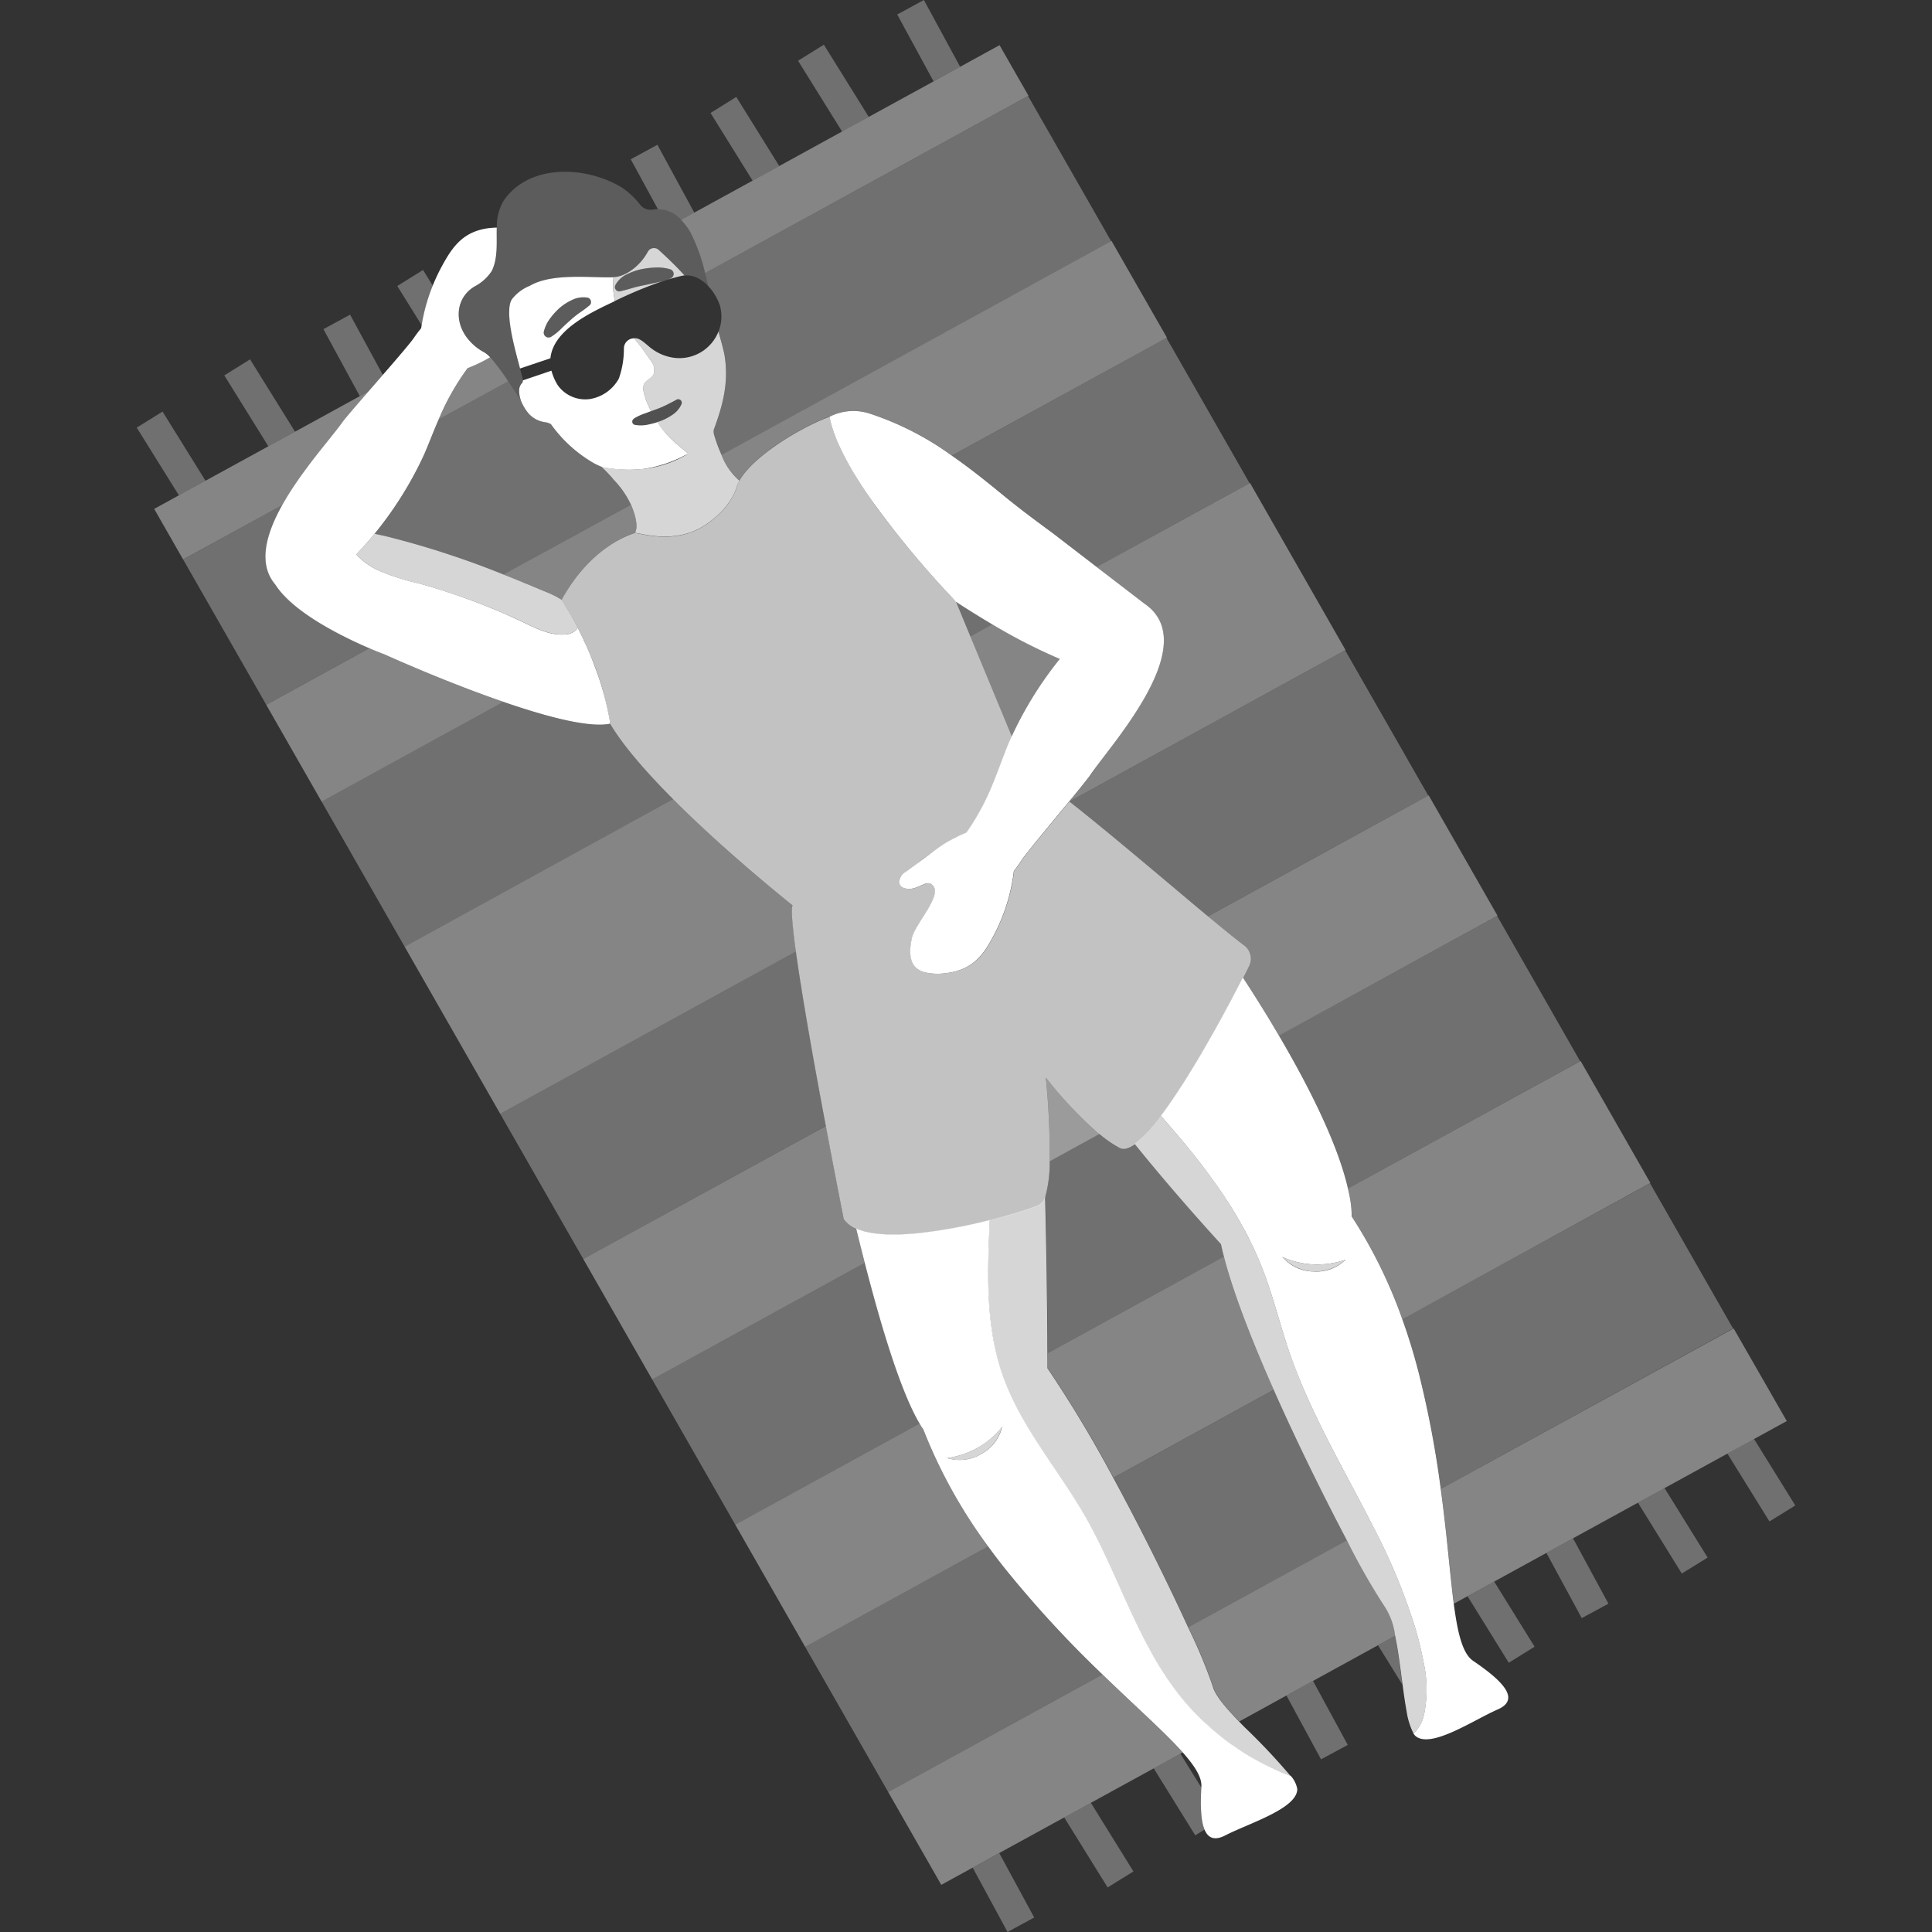<svg viewBox="0 0 300 300" xmlns="http://www.w3.org/2000/svg"><rect x="0" y="0" width="300" height="300" fill="#333333" stroke="none"/><g fill="#fff"><path d="m 114.33 15.05 l -4 2.49 6.53 10.51 4.14 -2.27 z" opacity=".3"/><path d="m 143.46 0 l -4.14 2.25 5.64 10.38 4.13 -2.26 z" opacity=".3"/><path d="m 127.93 6.94 l -4.01 2.49 6.84 11 4.14 -2.28 z" opacity=".3"/><path d="m 25.24 63.91 l -4.01 2.49 6.55 10.52 4.13 -2.27 z" opacity=".3"/><path d="m 38.83 55.8 l -4 2.49 6.84 11.01 4.14 -2.27 z" opacity=".3"/><path d="m 156.45 300 l 4.14 -2.25 -5.42 -10 -4.13 2.26 z" opacity=".3"/><path d="m 171.99 293.08 l 4.01 -2.48 -6.61 -10.66 -4.14 2.27 z" opacity=".3"/><path d="m 205.13 273.19 l 4.15 -2.24 -5.39 -9.93 -4.13 2.26 z" opacity=".3"/><path d="m 234.28 258.19 l 4.01 -2.49 -6.27 -10.11 -4.14 2.27 z" opacity=".3"/><path d="m 274.76 236.25 l 4.01 -2.48 -6.4 -10.32 -4.14 2.27 z" opacity=".3"/><path d="m 245.61 251.26 l 4.15 -2.24 -5.5 -10.15 -4.13 2.27 z" opacity=".3"/><path d="m 261.15 244.34 l 4.01 -2.48 -6.69 -10.79 -4.13 2.27 z" opacity=".3"/><path d="m 216.64 254.02 l -2.66 1.46 3.78 6.11 c -.32 -2.37 -.63 -4.9 -1.03 -7.06 -.02 -.17 -.05 -.34 -.09 -.51 z" opacity=".3"/><path d="m 154.08 96.94 c -2.01 -1.19 -3.93 -2.4 -5.7 -3.55 l 2.25 5.44 z" opacity=".3"/><path d="m 62.83 147 l 14.84 25.95 45.93 -25.2 c -.53 -3.83 -.77 -6.54 -.52 -7.22 -3.46 -2.79 -11.58 -9.49 -18.51 -16.44 z" opacity=".4"/><path d="m 157.08 114.39 a 57.48 57.48 0 0 1 7.49 -12.08 86.3 86.3 0 0 1 -10.49 -5.37 l -3.44 1.89 z" opacity=".4"/><path d="m 155.37 76.56 c 3.14 2.57 4.94 3.9 8.22 6.31 l 6.72 5.17 23.72 -13.02 -12.9 -22.55 -33.32 18.28 c 2.62 1.82 5.12 3.81 7.56 5.81 z" opacity=".3"/><path d="m 194.1 74.99 l -.07 .04 -23.73 13.01 7.37 5.67 c 9.2 6.24 -5.05 21.74 -8.36 26.65 -.35 .52 -1.67 2.14 -3.27 4.09 l .01 .01 42.81 -23.49 .07 -.04 z" opacity=".4"/><path d="m 54.36 48.86 l -4.14 2.25 5.65 10.4 1.38 -.76 2.2 -2.53 z" opacity=".3"/><path d="m 65.69 41.92 l -4 2.49 3.8 6.11 a 28.33 28.33 0 0 1 1.71 -6.16 z" opacity=".3"/><path d="m 105.76 34.14 l 2.05 -1.12 -5.73 -10.54 -4.14 2.25 4.22 7.75 a 4.93 4.93 0 0 1 3.6 1.66 z" opacity=".3"/><path d="m 74.02 56.57 c -.49 .22 -.96 .42 -1.4 .59 a 38.56 38.56 0 0 0 -4.48 7.94 l 10.76 -5.9 a 33.47 33.47 0 0 0 -2.77 -3.73 20.52 20.52 0 0 1 -2.11 1.1 z" opacity=".4"/><path d="m 109.48 42.41 l 50.22 -27.55 -4.49 -7.85 -6.12 3.36 -4.13 2.27 -10.06 5.51 -4.14 2.27 -9.76 5.36 -4.14 2.27 -9.06 4.97 -2.05 1.12 a 9.84 9.84 0 0 1 1.45 1.93 27.22 27.22 0 0 1 2.28 6.34 z" opacity=".4"/><path d="m 109.48 42.41 a 27.23 27.23 0 0 0 -2.28 -6.35 9.84 9.84 0 0 0 -1.45 -1.93 4.93 4.93 0 0 0 -3.61 -1.66 4.42 4.42 0 0 0 -.74 .07 2.06 2.06 0 0 1 -2 -.75 12.06 12.06 0 0 0 -2.87 -2.69 c -5.58 -3.36 -14.24 -3.69 -18.23 1.92 a 7.64 7.64 0 0 0 -1.15 4.31 c -.06 2.26 .24 4.64 -.77 6.72 a 7.09 7.09 0 0 1 -2.53 2.34 c -2.88 1.59 -3.45 5.2 -1.36 8 a 7.28 7.28 0 0 0 .53 .64 l .01 .01 a 7.68 7.68 0 0 0 .62 .59 c .05 .05 .12 .09 .17 .13 .18 .14 .36 .29 .56 .43 a 8.98 8.98 0 0 0 .85 .52 3.89 3.89 0 0 1 .9 .76 33.34 33.34 0 0 1 2.76 3.73 c .68 1.01 1.36 2.04 1.98 2.92 -.39 -1.14 -.34 -2.15 .23 -2.66 a .96 .96 0 0 0 .1 -.39 q 0 -.03 0 -.06 c -.04 -.22 -.13 -.55 -.23 -.94 -.07 -.25 -.14 -.53 -.22 -.84 a 42.39 42.39 0 0 1 -1.68 -8.44 3.85 3.85 0 0 1 .49 -2.4 6.59 6.59 0 0 1 2.71 -2 c 1.94 -1.15 4.71 -1.38 7.36 -1.39 2.17 -.01 4.26 .13 5.74 .06 1.68 -.08 3.99 -1.62 5.24 -3.97 a 1.1 1.1 0 0 1 1.51 -.38 1.08 1.08 0 0 1 .19 .14 c .84 .77 2.33 2.12 3.99 3.94 a 3.66 3.66 0 0 1 1.91 .33 5.66 5.66 0 0 1 1.77 1.31 c -.16 -.66 -.32 -1.34 -.5 -2.02 z" opacity=".2"/><path d="m 186.55 277.58 l -3.26 -5.26 -4.14 2.27 6.45 10.4 1.44 -.89 c -.59 -1.42 -.65 -3.81 -.49 -6.52 z" opacity=".3"/><path d="m 143.38 221.98 c -.09 -.14 -.19 -.26 -.28 -.4 -.1 -.16 -.21 -.35 -.31 -.53 l -28.62 15.7 10.85 18.97 28.41 -15.59 a 79.26 79.26 0 0 1 -10.05 -18.15 z" opacity=".4"/><path d="m 171.19 260.02 l -33.27 18.25 8.24 14.41 4.87 -2.67 4.13 -2.27 10.09 -5.53 4.14 -2.27 9.76 -5.35 4.14 -2.27 .36 -.2 c -2.75 -3.09 -7.22 -7.03 -12.46 -12.1 z" opacity=".4"/><path d="m 209.15 239.19 l -24.62 13.51 a 82.03 82.03 0 0 1 3.81 9.1 2.97 2.97 0 0 0 .19 .56 c .02 .04 .03 .08 .05 .11 a 6.16 6.16 0 0 0 .32 .6 c .03 .04 .05 .09 .08 .13 .13 .21 .27 .42 .43 .64 .01 .02 .03 .04 .04 .06 .17 .23 .36 .48 .56 .72 .05 .06 .1 .12 .15 .18 q .29 .36 .62 .73 l .19 .21 q .28 .32 .59 .65 l .19 .2 c .22 .24 .45 .48 .68 .72 l 7.35 -4.04 4.13 -2.27 10.09 -5.54 2.66 -1.46 a 10.64 10.64 0 0 0 -1.56 -4.4 101.77 101.77 0 0 1 -5.95 -10.41 z" opacity=".4"/><path d="m 162.68 212.45 a 191.88 191.88 0 0 1 10.21 17 l 24.89 -13.65 c -3.38 -7.62 -6.31 -15.09 -7.73 -20.68 l -27.38 15.02 v .23 c .01 .79 .01 1.48 .01 2.08 z" opacity=".4"/><path d="m 134.28 196.09 l -33.01 18.11 12.9 22.55 28.62 -15.7 c -2.81 -4.75 -5.81 -14.44 -8.51 -24.96 z" opacity=".3"/><path d="m 156 243.51 c -.91 -1.14 -1.76 -2.27 -2.57 -3.38 l -28.41 15.59 12.9 22.55 33.27 -18.25 a 172.31 172.31 0 0 1 -15.19 -16.51 z" opacity=".3"/><path d="m 172.89 229.46 c 4.51 8.31 8.74 16.95 11.64 23.25 l 24.62 -13.51 c -3.39 -6.43 -7.65 -15 -11.37 -23.39 z" opacity=".3"/><path d="m 245.44 164.75 l -36.12 19.8 c .19 .81 .34 1.6 .45 2.35 a 12.81 12.81 0 0 1 .12 1.97 74.95 74.95 0 0 1 7.87 15.98 l 38.51 -21.16 z" opacity=".4"/><path d="m 269.2 206.28 l -45.46 24.91 c .96 7.13 1.41 13.23 2.02 17.83 l 2.13 -1.17 4.14 -2.27 8.11 -4.45 4.13 -2.27 10.08 -5.53 4.14 -2.27 9.76 -5.35 4.14 -2.27 5.06 -2.78 z" opacity=".4"/><path d="m 131.03 189.27 s -1.26 -6.33 -2.78 -14.43 l -37.68 20.66 10.7 18.7 33.01 -18.11 c -.45 -1.76 -.9 -3.54 -1.33 -5.32 a 4.5 4.5 0 0 1 -1.92 -1.5 z" opacity=".4"/><path d="m 162.39 167.21 a 121.08 121.08 0 0 1 .61 13.12 l 7.78 -4.27 a 64.98 64.98 0 0 1 -8.39 -8.85 z" opacity=".3"/><path d="m 221.84 123.49 l -.07 .04 -34.19 18.76 c 2.28 1.89 4.21 3.47 5.54 4.47 a 2.6 2.6 0 0 1 .78 3.24 c -.25 .5 -.56 1.11 -.9 1.79 1.58 2.41 3.56 5.55 5.6 9.02 l 33.93 -18.63 z" opacity=".4"/><path d="m 166.06 124.46 c 6.42 5.03 15.28 12.64 21.52 17.82 l 34.19 -18.76 -12.9 -22.55 z" opacity=".3"/><path d="m 123.6 147.75 l -45.93 25.2 12.9 22.55 37.67 -20.67 c -1.66 -8.89 -3.65 -19.93 -4.64 -27.08 z" opacity=".3"/><path d="m 177.68 93.71 l -7.38 -5.67 -6.72 -5.17 c -3.27 -2.41 -5.08 -3.74 -8.22 -6.31 -2.44 -2 -4.94 -3.99 -7.56 -5.81 a 46.33 46.33 0 0 0 -12.63 -6.49 8.17 8.17 0 0 0 -6.36 .45 c .68 3.74 3.33 8.42 6.48 12.91 a 145.98 145.98 0 0 0 13.04 15.68 l .04 .1 c 1.76 1.15 3.69 2.36 5.7 3.55 a 86.3 86.3 0 0 0 10.49 5.37 57.48 57.48 0 0 0 -7.49 12.08 c -.12 .26 -.25 .52 -.36 .78 -1.17 2.65 -2.51 7.32 -5.15 11.78 -.46 .77 -.95 1.54 -1.49 2.29 -.44 .19 -.91 .39 -1.39 .63 -.24 .12 -.46 .24 -.68 .35 -2.46 1.3 -3.92 2.7 -6.81 4.74 -.21 .15 -.4 .29 -.63 .44 a 1.98 1.98 0 0 0 -.92 1.58 c .02 .46 .32 .87 1.09 1 a 2.47 2.47 0 0 0 .58 .03 c 1.71 -.09 2.87 -1.77 3.76 -.21 .82 1.68 -3.05 5.86 -3.47 7.82 -.67 3.09 -.04 4.79 2 5.35 a 8.93 8.93 0 0 0 3.26 .13 9.35 9.35 0 0 0 2.38 -.56 c 2.66 -1.02 3.95 -3.15 5.14 -5.44 a 28.55 28.55 0 0 0 3.05 -9.84 18.83 18.83 0 0 0 1.12 -1.58 c .7 -1.08 4.53 -5.68 7.44 -9.21 l .03 -.03 c 1.6 -1.94 2.92 -3.57 3.27 -4.09 3.34 -4.91 17.59 -20.41 8.39 -26.65 z"/><path d="m 232.47 142.22 l -33.87 18.58 c 4.4 7.48 9.07 16.57 10.72 23.75 l 36.04 -19.77 z" opacity=".3"/><path d="m 256.22 183.74 l -38.46 21.1 c .94 2.63 1.83 5.47 2.61 8.57 a 158.56 158.56 0 0 1 3.36 17.78 l 45.38 -24.9 z" opacity=".3"/><path d="m 221.01 257.88 v -.03 a 54.78 54.78 0 0 0 -1.37 -5.47 94.06 94.06 0 0 0 -6.45 -15.4 c -3.92 -7.72 -8.37 -15.27 -11.58 -23.28 -.45 -1.13 -.88 -2.26 -1.28 -3.4 -1.56 -4.51 -2.66 -9.16 -4.41 -13.6 -.52 -1.31 -1.1 -2.59 -1.72 -3.85 -.42 -.84 -.85 -1.68 -1.3 -2.5 q -.85 -1.54 -1.79 -3.03 t -1.95 -2.94 q -.88 -1.27 -1.82 -2.51 c -1.86 -2.49 -3.85 -4.9 -5.9 -7.26 q -.59 -.68 -1.18 -1.35 a 21.3 21.3 0 0 1 -4.07 4.37 c 5.56 6.91 11.36 13.33 13.4 15.56 .13 .62 .28 1.27 .46 1.94 1.43 5.59 4.35 13.06 7.73 20.68 3.72 8.4 7.98 16.96 11.37 23.39 a 102.01 102.01 0 0 0 5.95 10.42 10.64 10.64 0 0 1 1.54 4.41 c .03 .17 .07 .34 .1 .51 .42 2.13 .73 4.68 1.06 7.11 .19 1.45 .39 2.85 .62 4.09 a 11.1 11.1 0 0 0 1.07 3.43 5.46 5.46 0 0 0 1.58 -2.68 c .05 -.17 .08 -.35 .12 -.53 a 19.63 19.63 0 0 0 -.18 -8.08 z" opacity=".8"/><path d="m 193.26 268.2 c -.17 -.18 -.35 -.35 -.52 -.53 l -.34 -.35 c -.23 -.24 -.46 -.48 -.68 -.72 l -.19 -.2 q -.3 -.33 -.59 -.65 l -.19 -.21 q -.33 -.37 -.62 -.73 c -.05 -.06 -.1 -.12 -.15 -.18 -.2 -.25 -.39 -.49 -.56 -.72 -.02 -.02 -.03 -.04 -.04 -.06 -.16 -.22 -.3 -.43 -.43 -.64 -.03 -.04 -.06 -.09 -.08 -.13 a 6.16 6.16 0 0 1 -.32 -.6 c -.02 -.04 -.03 -.08 -.05 -.11 a 2.97 2.97 0 0 1 -.19 -.56 82.03 82.03 0 0 0 -3.81 -9.1 c -2.89 -6.3 -7.12 -14.94 -11.64 -23.25 a 191.88 191.88 0 0 0 -10.21 -17 c 0 -.6 0 -1.3 -.01 -2.08 v -.23 c 0 -.69 -.01 -1.44 -.01 -2.25 v -.07 c -.04 -5.56 -.13 -13.72 -.35 -22.04 a 2.09 2.09 0 0 1 -.87 1.26 c -.1 .05 -.24 .11 -.39 .17 l -.12 .05 c -.15 .06 -.31 .12 -.5 .19 l -.06 .02 c -.22 .08 -.47 .17 -.74 .26 l -.08 .03 c -.27 .09 -.56 .19 -.87 .28 l -.03 .01 c -1.34 .43 -3.05 .92 -4.95 1.4 -.39 8.28 -.69 16.54 2.07 24.28 .02 .05 .04 .1 .06 .16 2.48 6.84 7.14 12.66 11.05 18.86 .56 .89 1.11 1.78 1.63 2.69 3.8 6.61 6.36 13.91 9.97 20.58 a 49.81 49.81 0 0 0 4.61 7.13 38.77 38.77 0 0 0 3.63 4 c .2 .2 .42 .37 .63 .56 .54 .5 1.1 .99 1.67 1.46 .61 .5 1.22 .99 1.86 1.45 .24 .17 .49 .33 .73 .5 .5 .35 1 .7 1.52 1.03 a 40.52 40.52 0 0 0 4.36 2.37 c .14 .07 .28 .15 .43 .21 q 1.24 .56 2.52 1.05 a 98.65 98.65 0 0 0 -7.15 -7.59 z" opacity=".8"/><path d="m 228.74 257.89 c -1.62 -1.1 -2.39 -4.22 -3 -8.86 -.6 -4.6 -1.05 -10.7 -2.02 -17.83 a 158.56 158.56 0 0 0 -3.36 -17.78 c -.78 -3.1 -1.67 -5.95 -2.61 -8.57 a 74.95 74.95 0 0 0 -7.87 -15.98 12.81 12.81 0 0 0 -.12 -1.97 c -.1 -.75 -.26 -1.54 -.45 -2.35 -1.64 -7.17 -6.32 -16.27 -10.72 -23.75 -2.04 -3.48 -4.02 -6.61 -5.6 -9.02 -2.2 4.31 -6.16 11.7 -10.03 17.6 -.92 1.4 -1.83 2.72 -2.71 3.88 q .59 .67 1.18 1.35 c 2.05 2.36 4.04 4.77 5.9 7.26 q .93 1.24 1.82 2.51 1.01 1.45 1.95 2.94 t 1.79 3.03 c .46 .82 .89 1.66 1.3 2.5 .62 1.26 1.2 2.54 1.72 3.85 1.76 4.44 2.85 9.09 4.41 13.6 q .6 1.72 1.28 3.4 c 3.21 8 7.66 15.56 11.58 23.28 a 94.06 94.06 0 0 1 6.45 15.4 54.78 54.78 0 0 1 1.37 5.47 v .03 a 19.63 19.63 0 0 1 .18 8.08 c -.04 .18 -.07 .35 -.12 .53 a 5.47 5.47 0 0 1 -1.58 2.68 1.7 1.7 0 0 0 .38 .45 c 2.46 1.89 8.99 -2.56 12.69 -4.17 s .63 -4.54 -3.81 -7.56 z m -24.79 -60.45 a 6.56 6.56 0 0 1 -4.83 -2.26 13.48 13.48 0 0 0 4.88 1.16 13.67 13.67 0 0 0 4.96 -.74 6.56 6.56 0 0 1 -5.01 1.84 z"/><path d="m 199.12 195.18 a 6.94 6.94 0 0 0 9.8 .46 l .04 -.04 a 13.64 13.64 0 0 1 -4.96 .74 13.48 13.48 0 0 1 -4.88 -1.16 z" opacity=".8"/><path d="m 200.44 275.77 q -1.28 -.48 -2.52 -1.05 c -.14 -.07 -.28 -.14 -.43 -.21 a 40.52 40.52 0 0 1 -4.36 -2.37 c -.52 -.33 -1.02 -.68 -1.52 -1.03 -.24 -.17 -.49 -.32 -.73 -.5 -.64 -.46 -1.25 -.95 -1.86 -1.45 -.57 -.47 -1.13 -.96 -1.67 -1.46 -.21 -.19 -.43 -.37 -.63 -.56 a 38.77 38.77 0 0 1 -3.63 -4 49.81 49.81 0 0 1 -4.61 -7.13 c -3.62 -6.67 -6.18 -13.97 -9.97 -20.58 -.52 -.91 -1.07 -1.8 -1.63 -2.69 -3.91 -6.2 -8.57 -12.01 -11.05 -18.86 -.02 -.05 -.04 -.1 -.06 -.16 -2.76 -7.75 -2.46 -16 -2.07 -24.28 a 79.4 79.4 0 0 1 -11.06 2.04 c -3.86 .39 -7.43 .3 -9.7 -.73 .43 1.79 .88 3.56 1.33 5.32 2.7 10.52 5.7 20.21 8.51 24.96 .1 .18 .21 .37 .31 .53 .09 .14 .19 .26 .28 .4 a 79.26 79.26 0 0 0 10.05 18.15 c .81 1.11 1.66 2.24 2.57 3.38 a 172.45 172.45 0 0 0 15.19 16.51 c 5.24 5.07 9.71 9.01 12.46 12.1 1.91 2.15 2.99 3.88 2.91 5.3 a 1.02 1.02 0 0 1 -.01 .16 c -.15 2.71 -.09 5.1 .49 6.52 .54 1.31 1.53 1.8 3.23 .92 3.57 -1.85 11.18 -4.14 11.18 -7.2 a 4.13 4.13 0 0 0 -1 -2.03 z m -48.07 -50 a 6.54 6.54 0 0 1 -5.28 .64 13.74 13.74 0 0 0 4.74 -1.6 12.99 12.99 0 0 0 3.78 -3.26 6.43 6.43 0 0 1 -3.24 4.22 z"/><path d="m 151.82 224.81 a 13.72 13.72 0 0 1 -4.74 1.6 6.54 6.54 0 0 0 5.28 -.64 6.44 6.44 0 0 0 3.23 -4.22 13 13 0 0 1 -3.77 3.26 z" opacity=".8"/><path d="m 95.27 43.05 c -3.31 .14 -9.51 -.73 -13 1.33 a 6.59 6.59 0 0 0 -2.71 2 c -1.32 1.65 .32 7.63 1.2 10.87 l -.01 -.03 4.72 -1.59 c .44 -4.5 6.56 -7.23 10.02 -8.88 a 10.97 10.97 0 0 1 -.22 -3.7 z m -3.5 3.98 a .68 .68 0 0 1 -.22 .38 l -.05 .04 a 17.77 17.77 0 0 1 -1.52 1.13 15.02 15.02 0 0 0 -1.41 1.14 q -.7 .61 -1.39 1.29 a 8.96 8.96 0 0 1 -1.6 1.29 h -.01 a .75 .75 0 0 1 -1.12 -.82 5.64 5.64 0 0 1 .95 -2 10.36 10.36 0 0 1 1.51 -1.67 8.13 8.13 0 0 1 1.97 -1.25 3.9 3.9 0 0 1 2.35 -.34 .68 .68 0 0 1 .53 .8 v .01 z"/><path d="m 91.24 46.23 a 3.9 3.9 0 0 0 -2.35 .34 8.13 8.13 0 0 0 -1.97 1.25 10.38 10.38 0 0 0 -1.52 1.68 5.64 5.64 0 0 0 -.95 2 .75 .75 0 0 0 1.12 .82 h .01 a 8.96 8.96 0 0 0 1.6 -1.29 q .69 -.68 1.39 -1.29 a 15.02 15.02 0 0 1 1.41 -1.14 17.78 17.78 0 0 0 1.52 -1.15 l .05 -.04 a .68 .68 0 0 0 -.31 -1.18 z" opacity=".2"/><path d="m 100.13 44.27 c -.65 .13 -1.29 .26 -1.89 .44 s -1.17 .34 -1.86 .5 l -.08 .02 a .67 .67 0 0 1 -.75 -.95 3.92 3.92 0 0 1 1.82 -1.7 9.61 9.61 0 0 1 2.23 -.78 13.57 13.57 0 0 1 2.26 -.26 6.61 6.61 0 0 1 2.22 .28 .75 .75 0 0 1 .49 .94 .77 .77 0 0 1 -.38 .44 c -.18 .09 -.36 .17 -.53 .23 .76 -.23 1.51 -.44 2.22 -.6 a 3.7 3.7 0 0 1 .41 -.06 c -1.65 -1.82 -3.14 -3.16 -3.98 -3.94 a 1.1 1.1 0 0 0 -1.56 .04 1.08 1.08 0 0 0 -.14 .19 c -1.25 2.35 -3.56 3.89 -5.24 3.97 h -.1 a 10.94 10.94 0 0 0 .22 3.7 l .19 -.09 a 62.99 62.99 0 0 1 7.24 -2.99 c -.27 .07 -.53 .14 -.79 .19 z" opacity=".8"/><path d="m 104.19 43.2 a .77 .77 0 0 0 .38 -.44 .75 .75 0 0 0 -.49 -.94 6.61 6.61 0 0 0 -2.22 -.28 13.57 13.57 0 0 0 -2.26 .26 9.61 9.61 0 0 0 -2.23 .78 3.92 3.92 0 0 0 -1.82 1.7 .67 .67 0 0 0 .75 .95 l .08 -.02 c .68 -.16 1.25 -.32 1.86 -.5 s 1.24 -.3 1.89 -.44 l 2 -.4 q .39 -.08 .79 -.19 c .25 -.08 .5 -.16 .75 -.24 .17 -.07 .34 -.15 .52 -.24 z" opacity=".2"/><path d="m 110.85 66.72 a 1.72 1.72 0 0 0 .04 .76 24.38 24.38 0 0 0 1.16 3.16 l 60.49 -33.19 -12.9 -22.55 -50.16 27.51 c .18 .68 .34 1.36 .49 2.01 a 8.21 8.21 0 0 1 1.82 3.04 6.26 6.26 0 0 1 -.22 4.02 c .42 1.46 .84 2.98 .95 3.68 .69 4.33 -.33 7.93 -1.67 11.56 z" opacity=".3"/><path d="m 93.4 72.5 l .18 .04 a 11.86 11.86 0 0 1 -1.3 -.59 21.14 21.14 0 0 1 -6.73 -6.09 2.26 2.26 0 0 0 -.83 -.3 4.2 4.2 0 0 1 -2.65 -1.36 7.59 7.59 0 0 1 -1.25 -2.17 l .05 .08 c -.62 -.88 -1.3 -1.91 -1.98 -2.92 l -10.75 5.91 c -1.03 2.37 -1.81 4.49 -2.5 5.97 a 57.31 57.31 0 0 1 -7.47 11.82 l .07 .02 c .63 .13 1.27 .27 1.91 .42 l .11 .03 a 136.65 136.65 0 0 1 17.94 5.86 l 19.77 -10.86 a 14.15 14.15 0 0 0 -2.68 -3.87 18.26 18.26 0 0 0 -1.89 -1.99 z" opacity=".3"/><path d="m 98.11 78.64 c -.04 -.09 -.09 -.18 -.13 -.28 l -19.79 10.85 c .92 .36 1.79 .71 2.57 1.03 l .05 .02 q .64 .26 1.21 .5 l .11 .04 1.02 .42 .1 .04 .91 .38 .68 .28 c .33 .14 .65 .27 .94 .41 .07 .03 .13 .07 .2 .1 .22 .11 .43 .21 .63 .32 .06 .03 .11 .06 .16 .1 .16 .09 .31 .18 .45 .27 2.85 -5.21 6.96 -8.9 11.35 -10.38 h .01 c .15 -.19 .71 -1.11 -.47 -4.1 z" opacity=".4"/><path d="m 172.6 37.41 l -.07 .04 -60.49 33.19 a 9.77 9.77 0 0 0 2.77 3.98 c 2 -3.63 9.25 -8.19 14.01 -9.94 v .02 a 8.17 8.17 0 0 1 6.36 -.45 46.33 46.33 0 0 1 12.63 6.49 l 33.32 -18.27 .07 -.04 z" opacity=".4"/><path d="m 80.82 62.04 a 7.58 7.58 0 0 0 1.25 2.16 4.2 4.2 0 0 0 2.65 1.37 2.26 2.26 0 0 1 .83 .3 21.14 21.14 0 0 0 6.73 6.09 11.86 11.86 0 0 0 1.3 .59 21.79 21.79 0 0 0 2.8 .35 19.89 19.89 0 0 0 3.09 -.04 c .11 -.01 .22 -.02 .32 -.03 a 19.57 19.57 0 0 0 7.02 -2.38 l .05 -.03 s -2.12 -1.69 -3.05 -2.67 a 13.65 13.65 0 0 1 -1.04 -1.25 c -.23 -.31 -.45 -.62 -.67 -.96 a 12.06 12.06 0 0 1 -1.48 .39 5.25 5.25 0 0 1 -2.03 .04 .51 .51 0 0 1 -.18 -.93 l .01 -.04 a 8.36 8.36 0 0 1 1.72 -.8 c .33 -.12 .64 -.24 .96 -.36 a 15.7 15.7 0 0 1 -.7 -1.54 8.95 8.95 0 0 1 -.44 -1.44 1.95 1.95 0 0 1 .03 -1.18 c .29 -.65 1.15 -.9 1.49 -1.54 a 2.14 2.14 0 0 0 -.37 -2.06 40.35 40.35 0 0 0 -2.63 -3.54 1.57 1.57 0 0 0 -1.6 1.54 v .08 a 13.93 13.93 0 0 1 -.78 4.61 6.27 6.27 0 0 1 -4.48 3.19 5.24 5.24 0 0 1 -4.99 -2.11 8.19 8.19 0 0 1 -1 -2.29 l -4.43 1.5 a .96 .96 0 0 1 -.1 .39 1.58 1.58 0 0 0 -.48 1.1 4.03 4.03 0 0 0 .25 1.57 z"/><path d="m 112.04 70.64 a 24.38 24.38 0 0 1 -1.16 -3.16 1.72 1.72 0 0 1 -.04 -.76 c 1.34 -3.63 2.37 -7.23 1.67 -11.55 -.12 -.7 -.53 -2.22 -.95 -3.68 a 6.52 6.52 0 0 1 -6.69 4.09 7.41 7.41 0 0 1 -3.7 -1.46 c -.68 -.48 -1.7 -1.63 -2.54 -1.6 -.06 0 -.1 .01 -.16 .01 a 40.35 40.35 0 0 1 2.63 3.54 2.14 2.14 0 0 1 .37 2.06 c -.34 .63 -1.2 .88 -1.49 1.54 a 1.95 1.95 0 0 0 -.03 1.18 9.02 9.02 0 0 0 .45 1.45 16.02 16.02 0 0 0 .71 1.55 c .25 -.1 .51 -.19 .75 -.28 a 16.39 16.39 0 0 0 1.62 -.69 c .51 -.26 1 -.5 1.5 -.78 l .07 -.04 a .55 .55 0 0 1 .78 .68 3.81 3.81 0 0 1 -1.43 1.68 8.84 8.84 0 0 1 -1.85 .96 c -.15 .06 -.31 .1 -.47 .15 .22 .34 .44 .65 .67 .96 a 13.71 13.71 0 0 0 1.05 1.25 c .93 .98 3.05 2.67 3.05 2.67 l -.04 .03 c -.04 .03 -.1 .07 -.2 .14 l -.06 .04 c -.09 .06 -.2 .13 -.34 .2 l -.09 .05 a 16.45 16.45 0 0 1 -6.32 1.95 l -.08 .01 c -.08 .01 -.16 .01 -.24 .02 -.23 .02 -.44 .04 -.68 .06 a 16.17 16.17 0 0 1 -2.41 -.03 21.79 21.79 0 0 1 -2.8 -.35 l -.19 -.03 a 18.24 18.24 0 0 1 1.89 1.99 14.15 14.15 0 0 1 2.68 3.87 c .04 .09 .1 .18 .13 .28 1.19 2.99 .62 3.92 .46 4.11 .46 -.12 5.8 1.83 10.39 -.89 4.8 -2.85 5.54 -6.57 5.55 -6.58 a 4.49 4.49 0 0 1 .2 -.41 c .03 -.06 .05 -.12 .09 -.18 .01 -.02 .02 -.04 .03 -.05 a 9.77 9.77 0 0 1 -2.78 -4 z" opacity=".8"/><path d="m 105.8 62.27 a .55 .55 0 0 0 -.75 -.22 l -.07 .04 c -.51 .28 -.99 .53 -1.5 .78 a 16.39 16.39 0 0 1 -1.62 .69 c -.24 .1 -.5 .19 -.75 .28 -.32 .12 -.63 .25 -.96 .36 a 8.36 8.36 0 0 0 -1.72 .8 l -.03 .02 a .51 .51 0 0 0 .18 .93 5.25 5.25 0 0 0 2.03 -.04 12.06 12.06 0 0 0 1.48 -.39 c .16 -.05 .31 -.09 .47 -.15 a 8.84 8.84 0 0 0 1.85 -.96 3.81 3.81 0 0 0 1.43 -1.68 .56 .56 0 0 0 -.04 -.46 z" opacity=".15"/><path d="m 170.78 176.07 a 65.03 65.03 0 0 1 -8.39 -8.86 121.08 121.08 0 0 1 .61 13.12 l 7.78 -4.27 z" opacity=".3"/><path d="m 173.87 178.19 a 18.3 18.3 0 0 1 -3.09 -2.12 l -7.78 4.26 a 20.32 20.32 0 0 1 -.69 5.45 c .22 8.32 .31 16.48 .35 22.04 v .07 c 0 .81 .01 1.56 .01 2.25 l 27.38 -15.02 c -.17 -.67 -.33 -1.33 -.46 -1.94 -2.04 -2.23 -7.84 -8.65 -13.4 -15.56 -.91 .65 -1.7 .89 -2.32 .57 z" opacity=".3"/><path d="m 193.12 146.75 c -1.33 -1 -3.26 -2.58 -5.54 -4.47 -6.24 -5.19 -15.11 -12.79 -21.52 -17.82 l -.04 .02 c -2.91 3.54 -6.74 8.13 -7.44 9.21 a 18.83 18.83 0 0 1 -1.12 1.58 28.55 28.55 0 0 1 -3.05 9.84 c -1.18 2.29 -2.48 4.42 -5.14 5.44 a 9.35 9.35 0 0 1 -2.38 .56 8.91 8.91 0 0 1 -3.26 -.13 c -2.03 -.56 -2.66 -2.26 -2 -5.35 .43 -1.97 4.29 -6.15 3.47 -7.82 -.89 -1.56 -2.05 .13 -3.76 .21 a 2.47 2.47 0 0 1 -.58 -.03 c -.77 -.14 -1.07 -.54 -1.09 -1 a 1.98 1.98 0 0 1 .92 -1.58 c .21 -.14 .39 -.27 .58 -.41 l .06 -.03 .02 -.01 c .39 -.27 .75 -.53 1.09 -.79 l .03 -.02 a 42.98 42.98 0 0 1 5.69 -3.93 l -.01 .01 c .22 -.12 .44 -.24 .68 -.35 .48 -.23 .95 -.44 1.39 -.63 .26 -.37 .52 -.74 .76 -1.11 q .38 -.59 .73 -1.18 c .29 -.49 .56 -.97 .81 -1.46 a 68.57 68.57 0 0 0 3.47 -8.15 c .13 -.34 .26 -.67 .38 -.98 .03 -.07 .05 -.14 .08 -.2 .14 -.35 .28 -.69 .41 -.99 .12 -.27 .24 -.52 .36 -.78 l -6.45 -15.57 -2.25 -5.44 -.04 -.1 -.07 -.08 -.02 -.02 -.2 -.21 -.09 -.04 a 148.63 148.63 0 0 1 -11.75 -13.99 q -.48 -.66 -.95 -1.33 c -.49 -.7 -.97 -1.41 -1.43 -2.12 q -.66 -1 -1.25 -2 c -.53 -.88 -1.03 -1.76 -1.48 -2.61 s -.83 -1.69 -1.17 -2.51 a 18.2 18.2 0 0 1 -1.15 -3.66 v -.01 c -4.76 1.75 -12.02 6.3 -14.01 9.94 a 5.14 5.14 0 0 0 -.31 .65 c -.01 .02 -.75 3.73 -5.55 6.58 -4.59 2.73 -9.94 .77 -10.39 .89 h -.01 c -4.4 1.48 -8.5 5.17 -11.35 10.38 l -.01 .01 a 43.83 43.83 0 0 1 2.52 4.33 c .61 1.18 1.27 2.57 1.91 4.11 a 46.67 46.67 0 0 1 3.14 10.8 c 2.08 3.5 5.74 7.65 9.81 11.73 6.93 6.94 15.04 13.64 18.5 16.43 -.25 .68 -.01 3.39 .52 7.22 .99 7.15 2.97 18.19 4.65 27.08 1.52 8.1 2.78 14.43 2.78 14.43 a 4.49 4.49 0 0 0 1.92 1.5 7.64 7.64 0 0 0 .9 .34 c .08 .03 .18 .04 .26 .07 .24 .07 .49 .14 .75 .19 .09 .02 .19 .03 .28 .05 .27 .05 .54 .1 .83 .14 .08 .01 .17 .02 .26 .03 .31 .03 .62 .07 .95 .09 a 1.67 1.67 0 0 1 .2 .01 c .35 .02 .71 .03 1.08 .04 h .14 c .4 0 .8 0 1.21 -.02 h .07 q .65 -.02 1.33 -.07 h .02 q .7 -.05 1.41 -.12 a 79.3 79.3 0 0 0 11.06 -2.04 c .48 -.12 .94 -.24 1.39 -.36 .43 -.12 .85 -.23 1.25 -.34 l .05 -.01 c .83 -.24 1.59 -.47 2.27 -.68 l .03 -.01 .05 -.02 c .29 -.09 .57 -.18 .82 -.27 l .08 -.03 c .27 -.09 .52 -.18 .74 -.26 l .06 -.02 c .09 -.03 .16 -.06 .24 -.09 l .26 -.1 .12 -.05 c .15 -.06 .29 -.12 .39 -.17 a 2.09 2.09 0 0 0 .87 -1.26 20.32 20.32 0 0 0 .69 -5.45 121.09 121.09 0 0 0 -.61 -13.12 65.03 65.03 0 0 0 8.39 8.86 18.3 18.3 0 0 0 3.09 2.12 c .62 .32 1.41 .09 2.33 -.56 a 21.3 21.3 0 0 0 4.07 -4.37 c .88 -1.17 1.79 -2.49 2.71 -3.88 q .38 -.57 .75 -1.17 c .13 -.21 .26 -.42 .4 -.63 s .28 -.45 .42 -.67 .28 -.45 .41 -.67 .26 -.43 .4 -.65 .28 -.46 .41 -.69 .27 -.46 .41 -.69 q .19 -.32 .38 -.64 .36 -.62 .72 -1.24 c .12 -.21 .24 -.42 .36 -.62 .14 -.24 .28 -.49 .41 -.73 .12 -.21 .24 -.42 .36 -.64 l .39 -.7 .35 -.62 .4 -.73 c .1 -.18 .2 -.36 .3 -.54 q .33 -.6 .65 -1.19 l .18 -.34 c .16 -.3 .32 -.6 .47 -.88 .08 -.14 .15 -.28 .23 -.43 l .39 -.73 c .07 -.14 .14 -.28 .22 -.41 l .38 -.73 c .05 -.1 .11 -.21 .16 -.31 .17 -.34 .34 -.66 .5 -.96 .34 -.67 .65 -1.28 .9 -1.79 a 2.6 2.6 0 0 0 -.81 -3.28 z" opacity=".7"/><path d="m 78.13 108.98 l -28.2 15.47 12.9 22.55 41.75 -22.9 c -4.07 -4.07 -7.73 -8.23 -9.81 -11.73 -3.24 .71 -9.95 -1.08 -16.64 -3.39 z" opacity=".3"/><path d="m 59.71 101.62 s -.93 -.35 -2.37 -.96 l -16 8.78 8.59 15.02 28.2 -15.47 c -9.23 -3.2 -18.42 -7.37 -18.42 -7.37 z" opacity=".4"/><path d="m 53.17 65.58 c .42 -.58 2.13 -2.57 4.09 -4.83 l -1.38 .76 -10.06 5.52 -4.15 2.27 -9.76 5.35 -4.14 2.27 -3.83 2.1 4.49 7.85 15.42 -8.45 c 2.96 -5.28 7.58 -10.39 9.32 -12.84 z" opacity=".4"/><path d="m 42.77 90.77 c -2.74 -3.22 -1.44 -7.84 1.08 -12.35 l -15.41 8.46 12.9 22.55 16 -8.78 c -3.96 -1.7 -11.77 -5.48 -14.57 -9.88 z" opacity=".3"/><path d="m 94.4 110.4 c -.04 -.17 -.07 -.35 -.11 -.52 -.13 -.58 -.27 -1.16 -.42 -1.72 -.03 -.13 -.07 -.26 -.11 -.39 q -.21 -.75 -.43 -1.48 c -.08 -.25 -.16 -.5 -.24 -.75 -.1 -.32 -.21 -.62 -.32 -.93 q -.28 -.79 -.57 -1.55 c -.05 -.13 -.1 -.27 -.15 -.4 -.15 -.37 -.29 -.74 -.44 -1.09 q -.42 -1.01 -.85 -1.92 c -.07 -.14 -.13 -.28 -.19 -.42 -.1 -.22 -.21 -.43 -.31 -.64 -.19 -.39 -.38 -.78 -.56 -1.13 a 1.71 1.71 0 0 1 -.24 .37 2.63 2.63 0 0 1 -1.76 .69 c -2.26 .17 -4.4 -.91 -6.44 -1.89 a 95.42 95.42 0 0 0 -9.48 -3.91 c -2.26 -.8 -4.54 -1.53 -6.86 -2.16 a 34.81 34.81 0 0 1 -6.32 -2.06 10.85 10.85 0 0 1 -3.28 -2.4 c .85 -.89 1.81 -1.96 2.83 -3.2 l .01 -.01 a 57.31 57.31 0 0 0 7.47 -11.82 c .7 -1.48 1.47 -3.61 2.5 -5.97 a 38.54 38.54 0 0 1 4.48 -7.93 c .44 -.17 .91 -.37 1.4 -.59 a 20.55 20.55 0 0 0 2.1 -1.1 3.89 3.89 0 0 0 -.9 -.76 8.2 8.2 0 0 1 -2.73 -2.32 c -2.09 -2.81 -1.52 -6.42 1.36 -8 a 7.09 7.09 0 0 0 2.53 -2.34 c 1 -2.08 .7 -4.45 .77 -6.72 -.25 .01 -.51 .02 -.78 .04 -4.37 .36 -6.1 2.96 -7.67 5.82 a 29.92 29.92 0 0 0 -1.5 3.16 28.27 28.27 0 0 0 -1.72 6.16 c -.02 .15 -.05 .3 -.08 .46 a 17.39 17.39 0 0 0 -1.15 1.53 c -.51 .74 -2.57 3.15 -4.8 5.71 l -2.2 2.53 c -1.96 2.26 -3.67 4.24 -4.09 4.83 -1.74 2.45 -6.37 7.56 -9.32 12.84 -2.52 4.5 -3.82 9.13 -1.08 12.35 2.8 4.4 10.61 8.18 14.57 9.88 1.43 .62 2.37 .96 2.37 .96 s 9.2 4.18 18.43 7.36 c 6.69 2.31 13.4 4.1 16.64 3.4 -.09 -.67 -.22 -1.32 -.36 -1.97 z"/><path d="m 87.19 93.13 l .01 -.01 c -.14 -.09 -.3 -.18 -.45 -.27 -.06 -.03 -.11 -.07 -.16 -.1 -.2 -.11 -.41 -.21 -.63 -.32 -.07 -.03 -.13 -.07 -.2 -.1 -.29 -.14 -.6 -.27 -.94 -.41 l -.68 -.28 -.91 -.38 -.1 -.04 -1 -.42 -.11 -.04 q -.57 -.23 -1.21 -.5 l -.05 -.02 c -.78 -.32 -1.65 -.67 -2.57 -1.03 a 136.65 136.65 0 0 0 -17.94 -5.86 l -.11 -.03 c -.64 -.15 -1.28 -.29 -1.91 -.42 l -.07 -.02 -.01 .01 c -.05 .06 -.1 .12 -.15 .18 -.2 .24 -.4 .49 -.6 .72 l -.07 .08 c -.22 .26 -.44 .51 -.65 .75 -.1 .12 -.2 .22 -.31 .34 -.13 .14 -.26 .29 -.39 .43 q -.34 .37 -.66 .7 a 10.85 10.85 0 0 0 3.28 2.41 34.79 34.79 0 0 0 6.32 2.07 c 1.19 .32 2.36 .67 3.53 1.04 1.12 .35 2.22 .73 3.32 1.11 h .01 q 1.56 .55 3.1 1.15 c .61 .24 1.21 .47 1.81 .72 q .66 .28 1.32 .56 c 1.09 .47 2.18 .95 3.25 1.47 2.04 .98 4.18 2.05 6.44 1.89 a 2.63 2.63 0 0 0 1.76 -.69 1.62 1.62 0 0 0 .24 -.37 44.02 44.02 0 0 0 -2.51 -4.32 z" opacity=".8"/></g></svg>